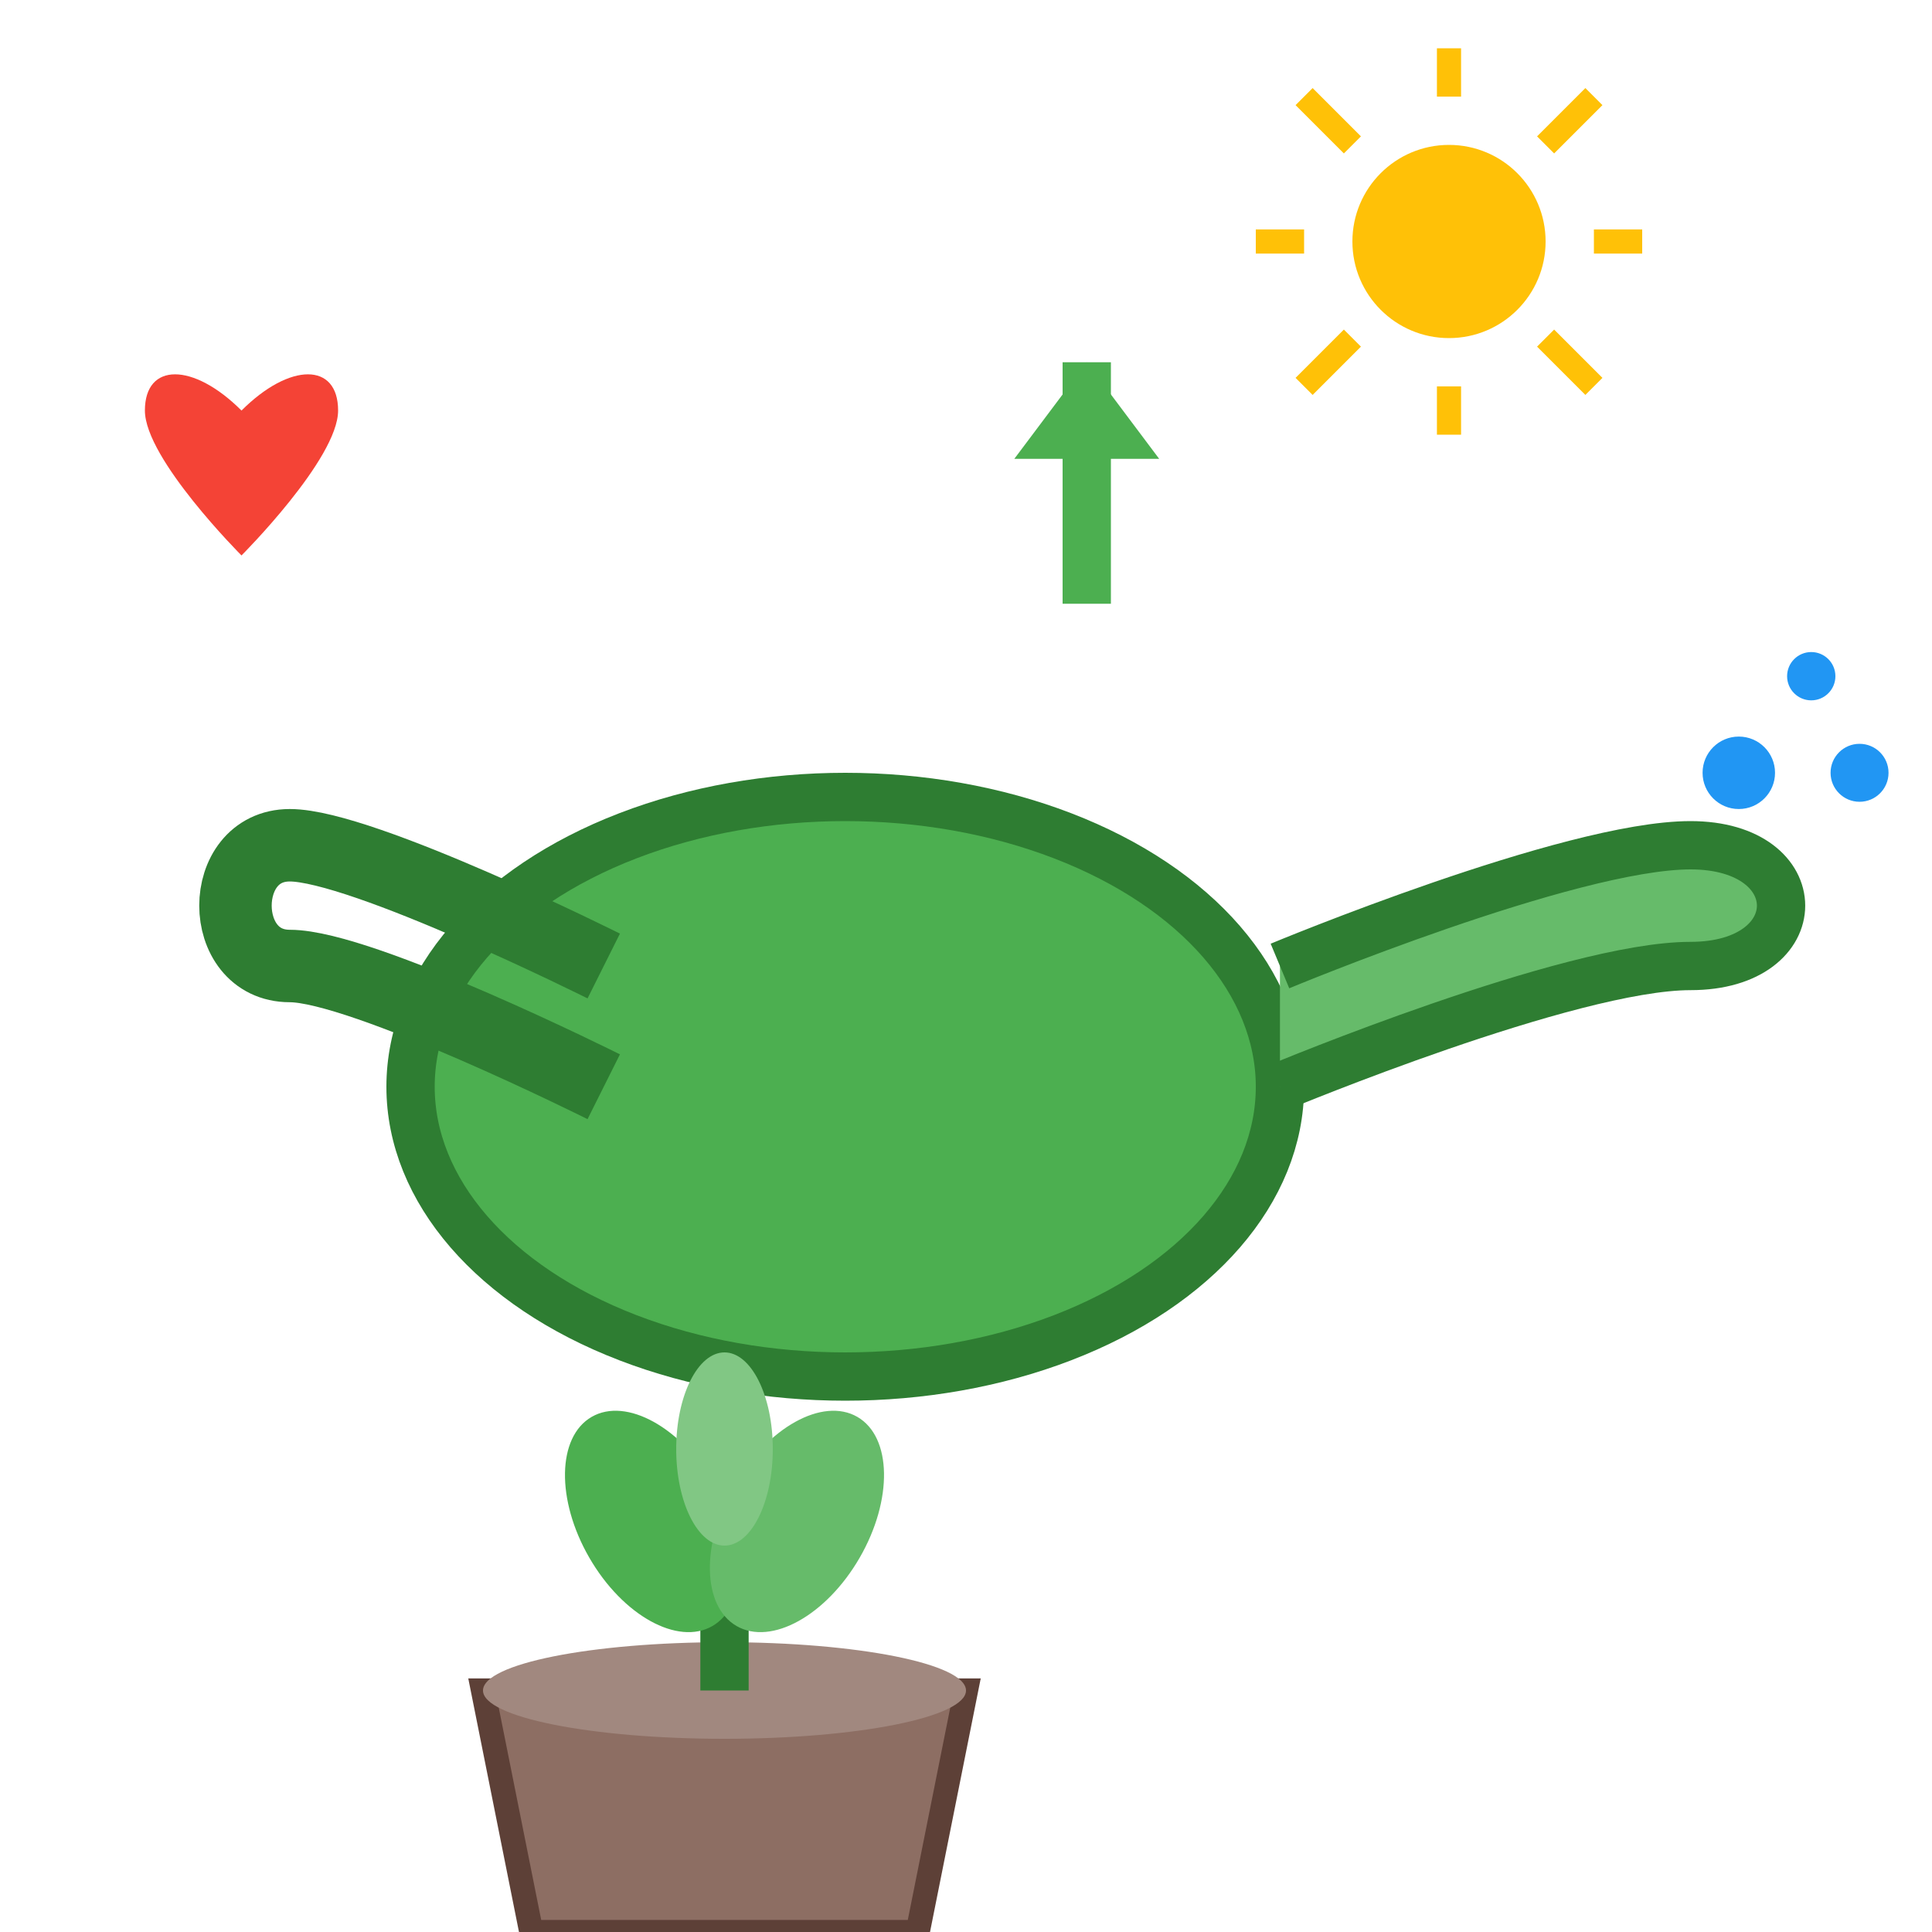 <svg width="80" height="80" viewBox="0 0 80 80" fill="none" xmlns="http://www.w3.org/2000/svg">
  <!-- Watering Can Body -->
  <ellipse cx="35" cy="45" rx="18" ry="12" 
           fill="#4CAF50" stroke="#2E7D32" stroke-width="2"/>
  
  <!-- Watering Can Spout -->
  <path d="M53 40C53 40 65 35 70 35C75 35 75 40 70 40C65 40 53 45 53 45" 
        fill="#66BB6A" stroke="#2E7D32" stroke-width="2"/>
  
  <!-- Watering Can Handle -->
  <path d="M25 40C25 40 15 35 12 35C9 35 9 40 12 40C15 40 25 45 25 45" 
        fill="none" stroke="#2E7D32" stroke-width="3"/>
  
  <!-- Water Drops -->
  <circle cx="72" cy="32" r="1.5" fill="#2196F3"/>
  <circle cx="75" cy="28" r="1" fill="#2196F3"/>
  <circle cx="77" cy="32" r="1.2" fill="#2196F3"/>
  
  <!-- Plant in Pot -->
  <g transform="translate(15, 55)">
    <!-- Pot -->
    <path d="M5 15L25 15L23 25L7 25Z" 
          fill="#8D6E63" stroke="#5D4037" stroke-width="1"/>
    <ellipse cx="15" cy="15" rx="10" ry="2" fill="#A1887F"/>
    
    <!-- Plant Stem -->
    <line x1="15" y1="15" x2="15" y2="5" 
          stroke="#2E7D32" stroke-width="2"/>
    
    <!-- Leaves -->
    <ellipse cx="12" cy="8" rx="3" ry="5" 
             transform="rotate(-30 12 8)" fill="#4CAF50"/>
    <ellipse cx="18" cy="8" rx="3" ry="5" 
             transform="rotate(30 18 8)" fill="#66BB6A"/>
    <ellipse cx="15" cy="5" rx="2" ry="4" fill="#81C784"/>
  </g>
  
  <!-- Care Symbols -->
  <!-- Sun -->
  <g transform="translate(60, 10)">
    <circle cx="0" cy="0" r="4" fill="#FFC107"/>
    <line x1="-8" y1="0" x2="-6" y2="0" stroke="#FFC107" stroke-width="1"/>
    <line x1="6" y1="0" x2="8" y2="0" stroke="#FFC107" stroke-width="1"/>
    <line x1="0" y1="-8" x2="0" y2="-6" stroke="#FFC107" stroke-width="1"/>
    <line x1="0" y1="6" x2="0" y2="8" stroke="#FFC107" stroke-width="1"/>
    <line x1="-6" y1="-6" x2="-4" y2="-4" stroke="#FFC107" stroke-width="1"/>
    <line x1="4" y1="4" x2="6" y2="6" stroke="#FFC107" stroke-width="1"/>
    <line x1="6" y1="-6" x2="4" y2="-4" stroke="#FFC107" stroke-width="1"/>
    <line x1="-4" y1="4" x2="-6" y2="6" stroke="#FFC107" stroke-width="1"/>
  </g>
  
  <!-- Heart (Love/Care) -->
  <g transform="translate(10, 15)">
    <path d="M0 2C-2 0 -4 0 -4 2C-4 4 0 8 0 8C0 8 4 4 4 2C4 0 2 0 0 2Z" 
          fill="#F44336"/>
  </g>
  
  <!-- Growth Arrow -->
  <g transform="translate(45, 15)">
    <line x1="0" y1="10" x2="0" y2="0" stroke="#4CAF50" stroke-width="2"/>
    <polygon points="0,0 -3,4 3,4" fill="#4CAF50"/>
  </g>
</svg>
